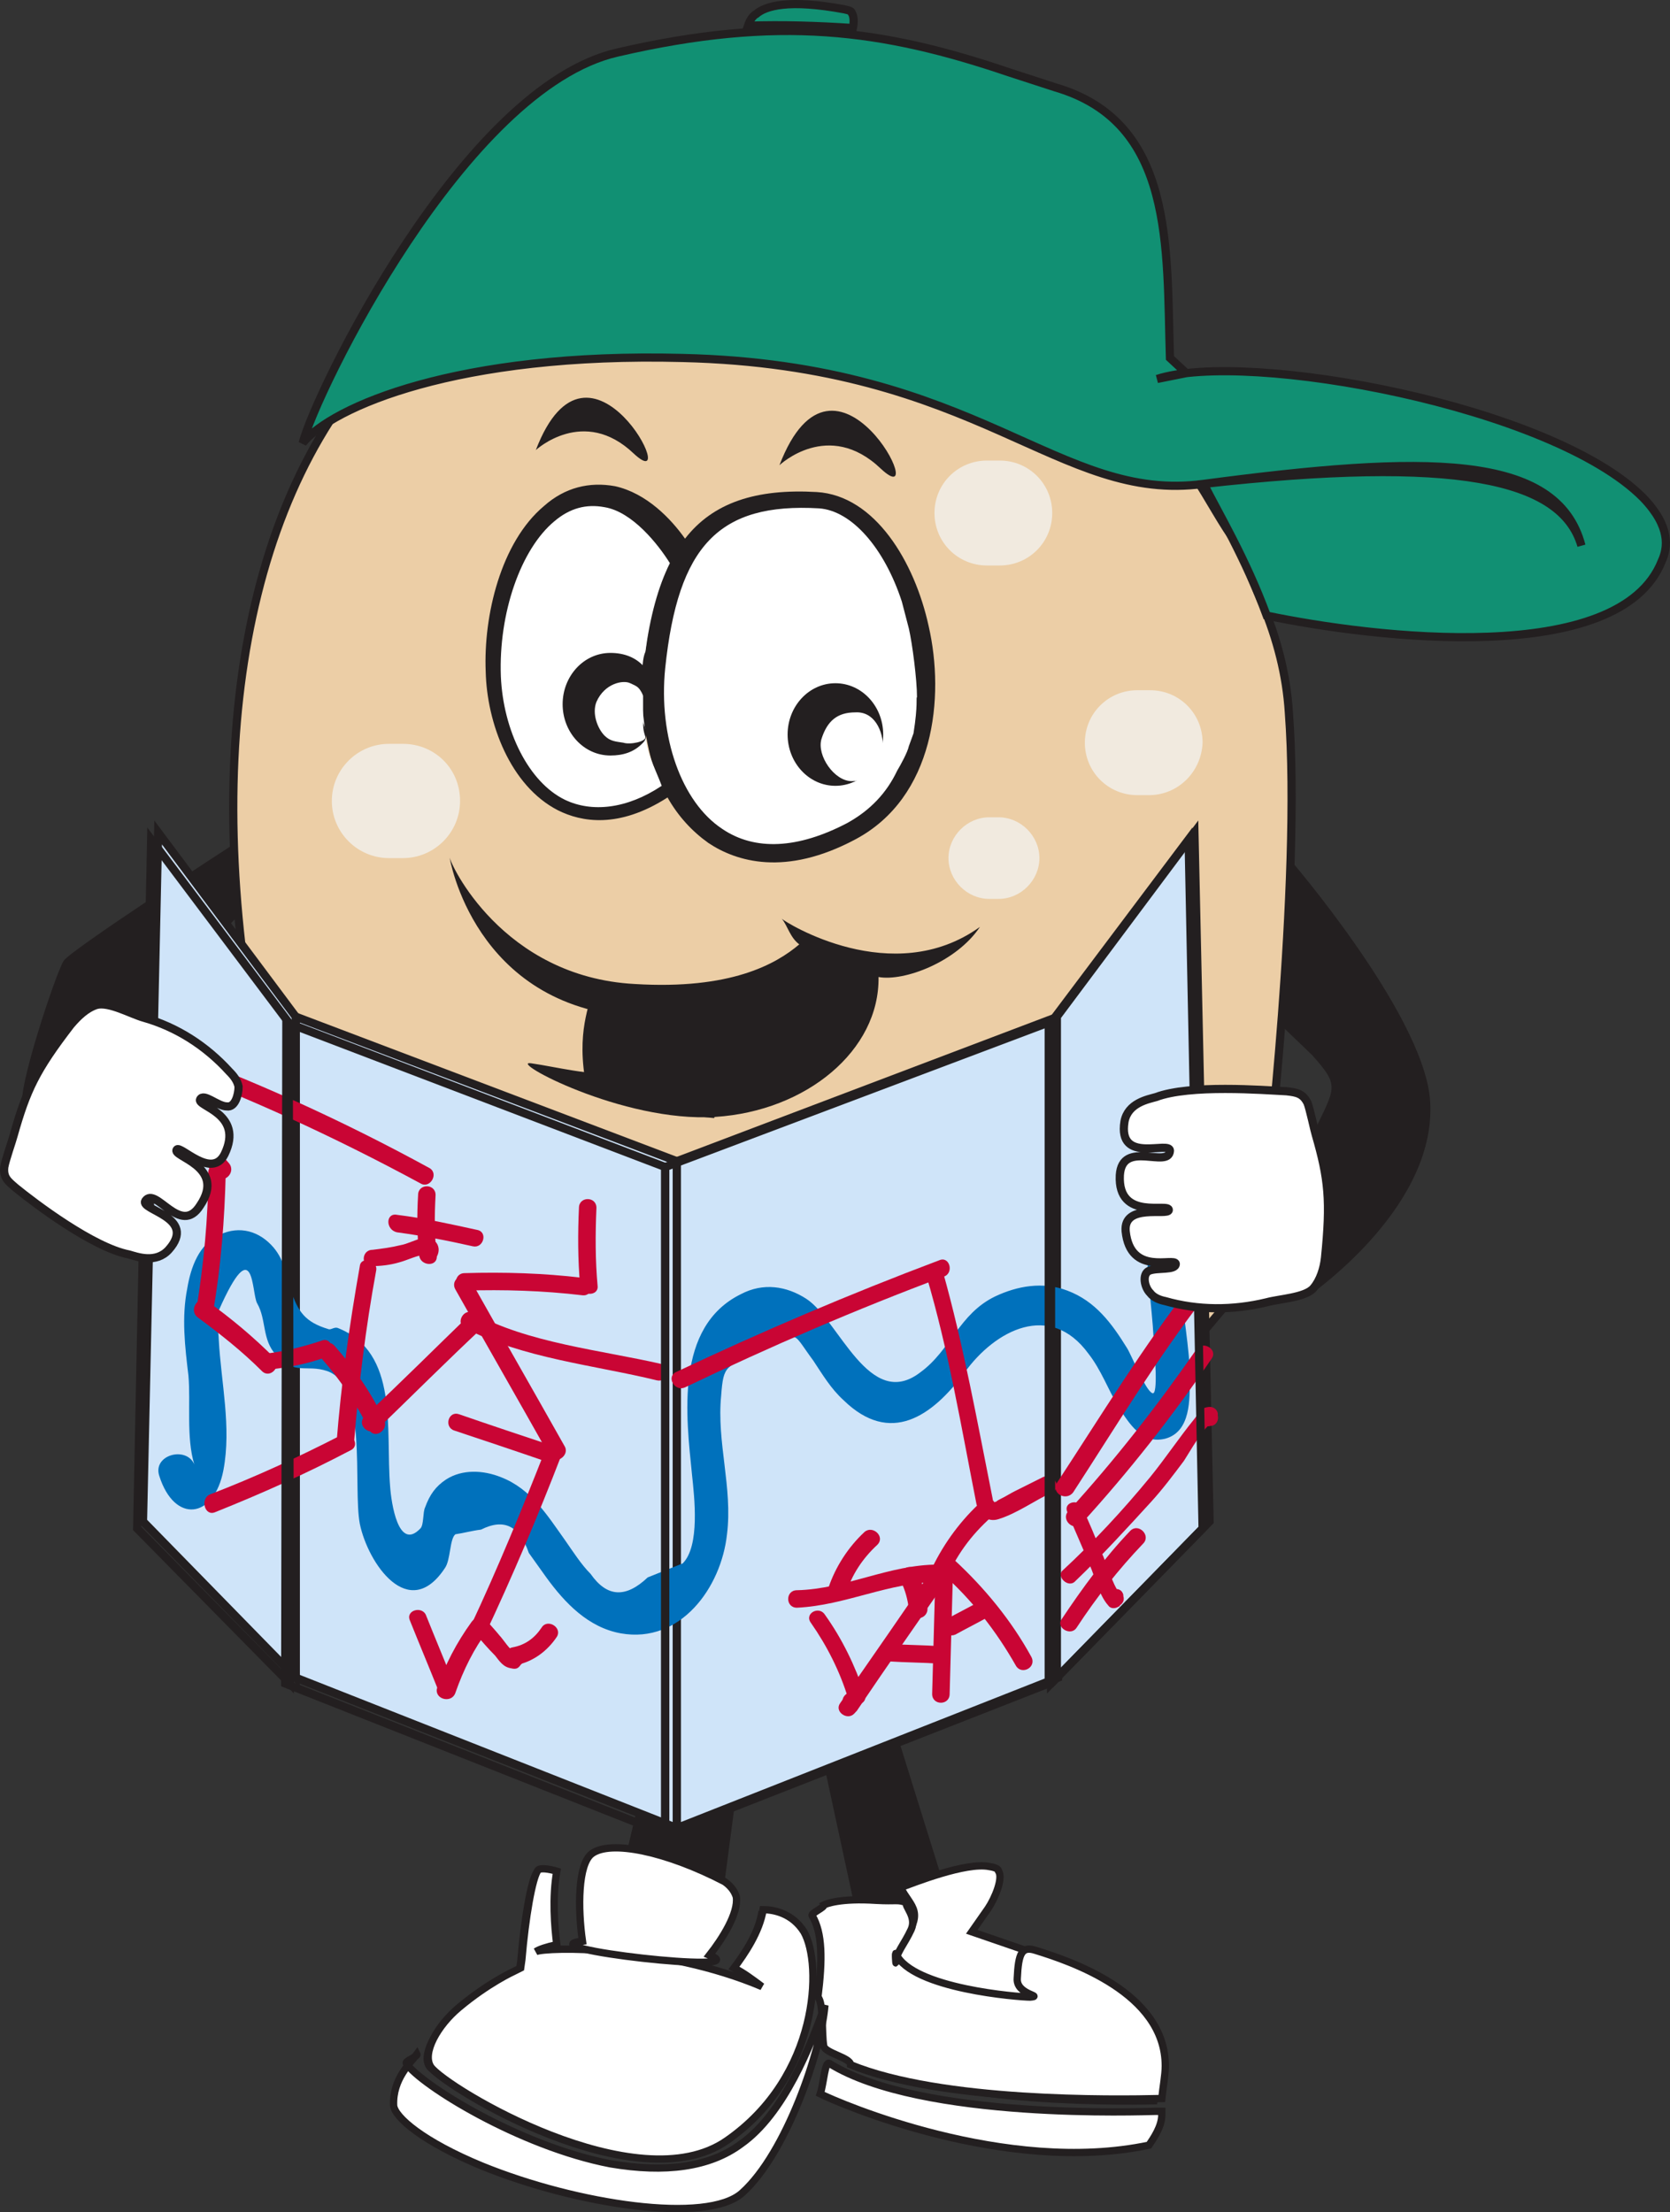 <?xml version="1.0" encoding="utf-8"?>
<!-- Generator: Adobe Illustrator 16.0.0, SVG Export Plug-In . SVG Version: 6.00 Build 0)  -->
<!DOCTYPE svg PUBLIC "-//W3C//DTD SVG 1.1//EN" "http://www.w3.org/Graphics/SVG/1.1/DTD/svg11.dtd">
<svg version="1.1" id="Layer_1" xmlns="http://www.w3.org/2000/svg" xmlns:xlink="http://www.w3.org/1999/xlink" x="0px" y="0px"
	 width="407.562px" height="539.828px" viewBox="101.552 230.984 407.562 539.828"
	 enable-background="new 101.552 230.984 407.562 539.828" xml:space="preserve">
<rect x="101.552" y="230.984" width="407.562" height="539.828" fill="#333333" stroke="none"/>
<g id="XMLID_1930_">
	<path id="XMLID_1936_" opacity="0.5" fill="none" stroke="#F05A2A" stroke-width="2.376" enable-background="new    " d="
		M222.931,297.285"/>
	<path id="XMLID_1933_" opacity="0.5" fill="none" stroke="#F05A2A" stroke-width="2.376" enable-background="new    " d="
		M223.215,395.146"/>
	<path id="XMLID_1932_" opacity="0.5" fill="none" stroke="#F05A2A" stroke-width="2.376" enable-background="new    " d="
		M223.215,502.681"/>
	<path id="XMLID_1931_" opacity="0.5" fill="none" stroke="#F05A2A" stroke-width="2.376" enable-background="new    " d="
		M223.215,591.725"/>
</g>
<g id="XMLID_2317_">
	<path id="XMLID_2395_" fill="#231F20" d="M107.146,500.689c-1.707-2.845,7.966-32.146,9.957-35.275
		c1.991-2.845,41.534-28.448,41.534-28.448l1.138,17.354l-43.811,46.37H107.146z"/>
	<g id="XMLID_1953_">
		<g id="XMLID_1959_">
			<polygon id="XMLID_2070_" fill="#231F20" points="263.612,644.069 252.517,691.578 277.267,698.689 284.379,644.638 			"/>
			<polygon id="XMLID_2069_" fill="#231F20" points="300.595,652.034 310.836,699.543 333.595,696.414 317.379,644.354 			"/>
			<g id="XMLID_1964_">
				<g id="XMLID_1965_">
					<path id="XMLID_2065_" fill="#FFFFFF" stroke="#231F20" stroke-width="1.784" d="M316.241,716.043
						c3.13,4.268,25.319,5.121,33.569,3.698c1.422-0.284,5.405-3.698,7.396-5.974c0.568-0.854,7.112-1.139,7.966-2.276
						l-26.457-9.104l3.982-5.689c1.707-2.561,3.698-7.396,2.561-9.104c0-0.284-0.284-0.854-2.276-1.138
						c-5.689-1.138-18.491,3.982-21.62,5.121c2.275,4.836,6.827,5.974-1.138,14.793
						C318.518,708.646,315.673,715.475,316.241,716.043z"/>
					<path id="XMLID_2031_" fill="#231F20" d="M314.25,695.845c5.121,0.284,8.25,0.284,10.525,0.854
						c-0.568,0.854,1.139,3.13-1.991,6.543c-2.845,2.845-3.698,5.405-3.698,7.682c0,1.138,0.285,2.275,0.569,3.129
						c3.982,8.534,23.327,9.104,26.172,8.819c3.414-0.285,5.975-3.13,8.535-5.975c3.698-3.982,5.974-6.259,9.388-5.12
						c8.25,2.56,21.052,6.827,21.052,24.75c0,2.275-0.569,5.12-0.854,7.965c-11.948,0.285-59.741,0.569-75.388-12.517
						c0-1.707,0-3.414-0.285-5.121c-0.568-3.129-1.991-5.121-3.413-6.259c1.138-9.104,0-16.784-2.561-21.336
						c-0.285-0.569-0.854-1.138-1.138-1.707C302.017,696.698,305.431,695.275,314.25,695.845z"/>
					<path id="XMLID_2030_" fill="#231F20" d="M286.086,716.328c-1.992-1.992-4.268-3.414-6.543-4.837
						c2.561-3.413,6.259-8.818,7.112-14.224c2.56,0,7.112,0.854,9.957,5.405c4.551,7.965,3.698,35.275-18.776,50.922
						c-21.905,15.362-68.56-12.802-72.258-17.922c-2.276-3.414,1.707-10.242,6.828-14.509c7.112-5.975,13.371-8.819,13.371-8.819
						l1.707-0.854l0.284-1.991c0.854-10.241,2.561-20.198,3.983-21.905c0.854-0.569,2.561-0.284,4.552,0.284
						c-1.138,6.259-0.569,13.655,0,17.923c-2.561,0.569-4.267,1.138-5.121,1.707C233.457,706.655,262.189,706.086,286.086,716.328z"
						/>
					<path id="XMLID_2029_" fill="#FFFFFF" stroke="#231F20" stroke-width="1.784" d="M301.733,741.931
						c0.854-2.56,1.138-8.25,2.276-7.396c22.474,13.939,77.095,11.664,79.37,11.664h1.707v0.284c0,0.285,0,0.285,0,0.569
						c0,2.845-1.991,5.689-3.129,7.396C346.966,761.845,306.284,744.207,301.733,741.931z"/>
					<path id="XMLID_2028_" fill="#FFFFFF" stroke="#231F20" stroke-width="1.784" d="M315.388,694.707
						c5.121,0.284,5.121-0.284,7.396,0.568c-0.568,0.854,2.561,3.414,1.139,6.544c-1.707,3.698-3.698,5.689-3.698,7.965
						c0,1.139-0.285-2.845,0-1.991c3.982,8.535,30.154,10.526,32.715,10.526c3.414-0.285-3.414-0.569-3.129-4.552
						c0.284-6.259,1.138-7.966,4.552-6.828c8.25,2.561,31.577,10.241,31.577,28.164c0,2.275-0.568,5.121-0.854,7.966
						c-11.948,0.284-53.767,0.853-75.957-8.25c0-1.707-6.258-2.845-6.543-4.552c-0.569-3.13,0-10.526-1.422-11.948
						c1.138-9.104,1.138-15.647-1.422-19.914c-0.284-0.569,3.129-1.991,2.845-2.561
						C303.155,695.561,306.569,694.138,315.388,694.707z"/>
					<path id="XMLID_2027_" fill="#FFFFFF" stroke="#231F20" stroke-width="1.784" d="M282.388,754.164
						c10.526-7.396,17.069-24.182,20.483-33.854c-0.854,10.811-9.388,36.129-20.198,45.802c-8.535,7.681-40.396,2.845-63.439-6.543
						c-14.509-5.975-21.336-11.948-21.621-14.793c-0.285-6.544,4.267-10.526,5.689-12.518c0.285,0.569-3.129,1.707-2.561,2.275
						c3.414,5.121,27.595,20.198,49.785,24.466C263.896,761.275,274.707,759.854,282.388,754.164z"/>
					<path id="XMLID_2026_" fill="#FFFFFF" stroke="#231F20" stroke-width="1.784" d="M280.681,711.207
						c2.56-3.414,6.258-8.819,7.112-14.225c2.561,0,7.112,0.854,9.957,5.405c4.552,7.966,3.698,35.276-18.776,50.923
						c-21.905,15.361-68.561-12.802-72.259-17.923c-2.276-3.413,1.707-10.241,6.828-14.509c7.112-5.974,13.371-8.818,13.371-8.818
						l1.707-0.854l0.285-1.991c0.854-10.241,2.56-20.198,3.982-21.905c0.569-0.569,2.561-0.285,4.552,0.284
						c-1.138,6.259-0.569,13.655,0,17.923c-2.56,0.568-4.267,1.138-5.121,1.707c2.561-1.139,31.009-1.707,55.19,8.534
						C285.233,714.052,282.957,712.345,280.681,711.207z"/>
					<path id="XMLID_2025_" fill="#FFFFFF" stroke="#231F20" stroke-width="1.784" d="M281.25,693.854
						c0.569,3.982-3.414,10.241-6.543,14.224c12.232,4.837-45.518-1.706-31.009-3.413c-1.138-7.966-1.138-18.776,2.276-21.337
						c4.552-3.413,18.207-0.568,32.431,6.828C280.396,691.578,280.965,693,281.25,693.854z"/>
				</g>
			</g>
		</g>
	</g>
	<path id="XMLID_1996_" fill="#ECCEA6" stroke="#231F20" stroke-width="2" d="M342.129,302.689c0.285,0.285-5.689-2.276-1.991-0.853
		c-0.284,0-1.138,0-1.707-0.569c-1.138-0.569-0.284,0.569-1.138-0.284c-21.052-10.526-42.388-13.371-61.164-14.224
		c-28.733-1.138-53.198,6.543-72.543,22.474c-37.836,31.008-52.914,91.603-41.25,166.138c5.974,38.689,20.198,75.672,59.457,105.258
		c17.354,13.087,73.112,38.121,138.828,4.552c0,0,9.104-5.12,9.388-5.12c12.517-8.535,15.931-13.086,32.716-33l7.681-25.888
		c0,0,8.819-74.819,5.689-116.354c-0.569-9.104-2.845-17.923-6.543-26.742l-5.975-14.224c-3.698-4.836-6.827-11.095-10.81-17.069
		l-9.389-11.379c-4.836-5.405-10.81-10.811-15.931-16.216c-1.138-0.854-5.121-4.552-13.371-9.672L342.129,302.689z"/>
	<path id="XMLID_1995_" fill="#F1EADF" d="M225.776,306.672c0-6.543,5.405-11.948,11.948-11.948h2.845
		c6.543,0,11.948,5.405,11.948,11.948s-5.405,11.948-11.948,11.948h-2.845C231.181,318.336,225.776,313.215,225.776,306.672z"/>
	<path id="XMLID_1989_" fill="#231F20" d="M237.724,428.716c5.689,2.845,14.793,4.552,26.741-3.13
		c2.561,4.552,5.974,8.25,9.957,11.095c6.828,4.552,18.776,8.25,35.845-0.854c19.345-10.241,21.905-34.706,17.922-52.06
		c-3.414-15.646-13.086-31.862-27.31-32.715c-14.793-0.854-25.319,2.56-32.146,11.379c-3.414-4.836-9.388-11.095-17.069-12.802
		c-6.258-1.138-12.232,0.284-17.353,4.836c-10.526,8.819-14.793,26.742-14.224,40.396
		C220.371,407.379,226.061,422.741,237.724,428.716z M318.802,414.775c-3.982-0.284-7.112-3.413-7.112-7.396
		c0-3.982,3.414-7.396,7.396-7.396c0.854,0,1.707,0.285,2.561,0.569C321.646,405.388,320.509,410.225,318.802,414.775z
		 M266.172,394.578c2.845-27.026,11.948-36.698,34.138-35.561c7.396,0.569,14.509,8.535,18.491,20.483
		c0.569,1.991,1.138,3.698,1.707,5.974c0.854,3.414,1.138,7.396,1.422,11.379c-1.991-1.707-4.836-2.845-7.681-2.845
		c-6.543,0-11.948,5.405-11.948,11.948s5.405,11.948,11.948,11.948c1.138,0,2.561-0.284,3.698-0.569
		c-2.561,4.837-5.974,8.819-11.095,11.38c-10.811,5.689-20.483,6.259-27.595,1.422C269.586,424.164,264.75,409.655,266.172,394.578z
		 M239.431,360.439c3.414-2.845,6.828-3.698,10.81-2.845c6.259,1.138,11.379,8.25,13.94,12.518
		c-2.561,5.405-4.268,11.948-5.121,19.629c-1.992-1.422-4.268-1.991-6.543-1.991c-6.543,0-11.948,5.405-11.948,11.948
		s5.405,11.948,11.948,11.948c2.561,0,4.836-0.854,6.543-1.991c0.569,3.129,1.138,6.259,2.275,9.104
		c-7.396,4.836-13.939,5.974-19.629,3.129c-7.681-3.982-13.086-15.077-13.655-27.026
		C227.483,380.638,232.035,366.698,239.431,360.439z M258.491,408.232c-0.569,0-0.854,0.285-1.422,0.285
		c-3.982,0-7.396-3.414-7.396-7.396c0-3.983,3.414-7.397,7.396-7.397c0.285,0,0.854,0,1.138,0.285l0,0
		C257.922,398.561,257.922,403.396,258.491,408.232z"/>
	<path id="XMLID_1988_" fill="#FFFFFF" d="M311.689,407.379c0,3.983,3.13,7.112,7.112,7.396c1.707-4.551,2.561-9.388,2.845-14.224
		c-0.854-0.284-1.707-0.569-2.561-0.569C315.104,399.982,311.689,403.396,311.689,407.379z"/>
	<path id="XMLID_1987_" fill="#FFFFFF" d="M324.491,409.939c1.138-7.112,0.569-8.818,0.854-8.818c0-4.268-1.138-13.086-1.991-16.785
		c-0.569-2.276-1.138-4.268-1.707-6.543c-4.268-13.086-12.232-22.189-20.198-22.758c-24.465-1.422-34.422,9.103-37.552,38.974
		c-1.707,16.784,3.983,32.716,13.94,39.259c7.965,5.405,18.491,4.836,30.439-1.423c5.69-3.129,9.673-7.396,12.233-12.802
		c0.854-1.422,2.561-4.552,2.845-5.974L324.491,409.939z"/>
	<path id="XMLID_1986_" fill="#FFFFFF" d="M258.207,402.827c0.569-2.275-0.569-9.672,0.854-12.801
		c1.138-8.535,3.129-15.931,5.974-21.621c-2.845-4.552-9.104-12.518-15.931-13.655c-4.552-0.854-8.535,0.285-12.233,3.414
		c-8.25,6.828-13.655,22.474-13.086,37.836c0.569,13.371,6.828,25.888,15.646,30.155c6.543,3.129,15.078,2.275,23.612-3.414
		c-1.138-3.129-3.129-6.827-3.698-10.525L258.207,402.827z"/>
	<path id="XMLID_1984_" fill="#231F20" d="M292.345,455.173c1.422,1.706,1.991,4.552,4.268,6.258
		c-5.69,4.837-16.785,11.095-40.112,9.673c-32.431-1.707-45.233-29.586-45.233-31.009c0,0.284,5.974,36.414,44.948,38.975
		c1.707,0,8.535,0,9.957,0c-1.138,20.198-23.043,13.086-34.991,11.379c-5.974-0.854,22.189,14.509,44.948,13.086
		c22.189-1.422,40.112-16.215,39.828-34.138c6.259,1.138,19.061-3.698,24.75-12.232
		C319.371,472.525,293.198,456.025,292.345,455.173z"/>
	<path id="XMLID_1982_" fill="#231F20" d="M291.776,344.509c0,0,11.948-11.379,24.75,0.854
		C329.327,357.311,305.431,308.948,291.776,344.509z"/>
	<path id="XMLID_1981_" fill="#231F20" d="M232.319,340.811c0,0,11.664-10.811,23.896,0.854
		C268.448,353.043,245.405,306.672,232.319,340.811z"/>
	<path id="XMLID_1980_" fill="#F1EADF" d="M211.836,495.854c5.405,0,9.957,4.552,9.957,9.957s-4.552,9.957-9.957,9.957h-2.276
		c-2.561,0-4.836-0.854-6.543-2.561c0,0-1.422-2.561-1.991-3.698c-1.991-5.405,1.422-11.664,7.396-13.371c0.285,0,0.569,0,0.854,0
		h2.561V495.854z"/>
	<path id="XMLID_1979_" fill="#F1EADF" d="M381.388,481.345c5.405,0,9.957,4.552,9.957,9.957s-4.552,9.957-9.957,9.957h-2.275
		c-2.561,0-4.837-0.854-6.543-2.561c0,0-1.423-2.561-1.992-3.698c-1.991-5.405,1.423-11.664,7.397-13.371c0.284,0,0.568,0,0.853,0
		h2.561V481.345z"/>
	<path id="XMLID_1978_" fill="#F1EADF" d="M345.543,368.974h-3.129c-7.112,0-12.802-5.689-12.802-12.802
		c0-7.112,5.689-12.802,12.802-12.802h3.129c7.112,0,12.802,5.69,12.802,12.802C358.345,363.285,352.655,368.974,345.543,368.974z"
		/>
	<path id="XMLID_1977_" fill="#F1EADF" d="M381.957,425.018h-2.845c-7.112,0-12.802-5.69-12.802-12.802
		c0-7.112,5.689-12.802,12.802-12.802h3.129c7.112,0,12.802,5.689,12.802,12.802C394.759,419.327,389.069,425.018,381.957,425.018z"
		/>
	<path id="XMLID_1976_" fill="#F1EADF" d="M345.259,430.423c5.405,0,9.957,4.552,9.957,9.956c0,5.405-4.552,9.957-9.957,9.957
		h-2.276c-5.405,0-9.957-4.552-9.957-9.957c0-5.404,4.552-9.956,9.957-9.956H345.259z"/>
	<path id="XMLID_1975_" fill="#F1EADF" d="M213.828,426.439c0,7.682-6.259,13.939-13.94,13.939h-3.414
		c-7.681,0-13.939-6.258-13.939-13.939c0-7.681,6.258-13.939,13.939-13.939h3.414C207.569,412.5,213.828,418.475,213.828,426.439z"
		/>
	<path id="XMLID_1958_" fill="#231F20" d="M258.776,393.724c2.276,2.276-0.854,6.828-0.854,10.526s2.845,5.975,0.285,8.25
		c-1.992,1.991-4.552,2.845-7.681,2.845c-6.543,0-11.664-5.689-11.664-12.518c0-6.827,5.121-12.517,11.664-12.517
		C253.939,390.311,256.785,391.448,258.776,393.724z"/>
	<path id="XMLID_1957_" fill="#FFFFFF" d="M257.354,398.845c0.569,0.569,1.138,1.707,1.138,1.991c0,1.139,0,1.707,0,5.121
		c0,2.561,0,3.129,0.569,4.836c0.284,1.138-3.698,1.991-5.405,1.423c-1.707-0.285-3.129-0.285-4.552-1.707
		c-1.707-1.707-3.129-5.405-1.991-8.25c1.991-4.552,6.543-5.405,8.25-4.552C255.931,397.991,256.785,398.275,257.354,398.845z"/>
	<ellipse id="XMLID_1956_" fill="#231F20" cx="305.431" cy="410.224" rx="11.664" ry="12.517"/>
	<path id="XMLID_1955_" fill="#FFFFFF" d="M317.095,413.638c0,4.268-3.414,7.966-7.681,7.966c-4.268,0-8.535-6.259-7.397-10.241
		c1.422-4.552,3.983-6.543,8.25-6.543C314.819,404.534,317.095,409.086,317.095,413.638z"/>
	<path id="XMLID_1954_" fill="#231F20" d="M245.974,471.957c0.285,3.129-3.698,9.104-1.707,21.905
		c1.138,7.396,31.578,9.957,31.578,9.957l7.681-24.75C283.526,478.784,245.974,468.827,245.974,471.957z"/>
	<path id="XMLID_2436_" fill="#119073" stroke="#231F20" stroke-width="2" d="M284.095,237.259c0.569-1.707,1.422-2.561,1.991-2.845
		c2.276-1.992,7.966-3.699,21.621-1.138c1.422,0.285,1.707,0.569,1.707,0.854c0.568,0.854,0.568,2.276,0.284,3.698
		C301.164,237.259,292.629,236.974,284.095,237.259z"/>
	<path id="XMLID_2435_" fill="#119073" stroke="#231F20" stroke-width="2" d="M395.327,349.061
		c61.164-6.828,87.337-1.423,92.173,15.077C481.525,341.379,449.095,341.948,395.327,349.061
		c-35.56,4.836-54.62-29.018-127.164-30.725c-54.905-1.422-85.629,11.949-92.741,20.768c3.129-12.233,39.259-86.768,76.811-95.302
		c39.258-9.104,64.578-5.689,95.586,4.836l11.379,3.698c29.018,8.535,27.026,38.975,27.879,66l3.983,3.699l-7.112,1.422
		c21.905-7.112,96.439,6.543,118.629,29.017c6.828,7.112,5.975,12.233,4.552,15.362c-10.241,26.173-70.552,18.776-96.439,13.371
		C405.569,367.267,398.741,355.888,395.327,349.061z"/>
	<polygon id="XMLID_1370_" fill="#CFE4F9" stroke="#231F20" stroke-width="2" points="173.715,479.069 266.741,514.345 
		266.741,677.069 173.715,640.371 	"/>
	<polygon id="XMLID_1913_" fill="#CFE4F9" stroke="#231F20" stroke-width="2" points="173.715,479.069 140.146,434.121 
		136.448,602.25 173.715,640.371 	"/>
	<polygon id="XMLID_1935_" fill="#CFE4F9" stroke="#231F20" stroke-width="2" points="359.768,479.069 266.741,514.345 
		266.741,677.069 359.768,640.371 	"/>
	<polygon id="XMLID_1934_" fill="#CFE4F9" stroke="#231F20" stroke-width="2" points="359.482,479.069 393.052,434.121 
		396.75,602.25 359.482,640.371 	"/>
	<g id="XMLID_1951_">
		<g id="XMLID_289_">
			<path id="XMLID_288_" fill="#0071BC" d="M140.431,591.155c3.698,11.664,13.371,10.525,15.646-1.423
				c1.991-10.525-0.569-21.336-1.138-31.861c0-1.707-0.853-5.405,0-7.112c8.819-19.914,7.966-3.982,9.388-1.707
				c2.276,3.982,1.138,8.819,4.552,12.518c4.552,5.12,7.396,2.275,12.517,3.982c9.957,3.414,6.259,28.164,7.966,37.268
				c1.991,9.672,11.948,24.181,20.767,10.81c1.422-1.991,1.138-7.111,2.56-8.25c1.992-0.284,3.983-0.854,6.259-1.138
				c5.689-2.845,9.388-0.854,11.664,5.689c1.422,1.992,2.845,3.983,4.267,5.975c4.552,6.259,10.241,12.232,18.207,13.655
				c14.508,2.561,24.465-11.095,25.888-24.182c1.422-11.379-2.561-22.474-1.422-33.853c0.569-7.682,1.138-6.828,9.388-10.811
				c9.957-4.837,7.397-5.405,13.086,2.275c2.276,3.414,4.267,6.828,7.397,9.673c11.379,11.095,21.62,3.982,29.586-6.828
				c7.396-10.241,20.767-17.354,30.155-4.552c3.129,3.983,4.836,8.819,7.396,13.087c2.561,3.982,5.689,9.104,11.379,7.681
				c6.259-1.707,5.975-9.673,5.975-14.793c0.284-13.371-8.25-38.689,5.12-47.793c4.552-3.13,0.285-10.526-4.267-7.396
				c-15.932,10.81-10.526,29.017-9.673,45.517c0.284,3.698,1.138,13.939-0.284,13.371c-1.707-0.569-5.121-9.388-6.259-11.095
				c-3.698-5.975-7.681-11.38-14.509-13.939c-5.974-2.276-12.232-1.139-17.638,1.422c-8.819,4.268-10.811,13.087-18.207,18.491
				c-12.518,9.673-19.914-12.802-27.879-17.922c-4.836-3.13-10.526-3.982-15.931-1.138c-16.215,7.965-13.371,29.87-11.948,44.095
				c0.569,5.405,1.992,17.354-2.275,21.62c-2.845,1.138-5.69,2.276-8.535,3.414c-5.405,5.121-9.957,4.836-13.94-0.854
				c-2.276-2.275-4.267-5.405-6.258-8.25c-4.268-5.974-8.25-12.518-15.646-15.362c-4.268-1.707-9.388-1.991-13.371,0.569
				c-2.56,1.707-3.982,3.698-5.121,6.827c-0.569,1.139-0.284,4.268-1.138,5.121c-5.405,5.689-7.112-6.259-7.396-10.241
				c-1.138-13.939,2.276-32.716-12.802-38.689c-0.854-0.285-1.707,0.568-2.276,0.284c-5.69-1.707-7.396-4.268-9.104-9.388
				c-1.422-3.983-1.422-7.112-4.267-10.526c-3.414-3.982-8.25-5.405-13.086-3.129c-5.121,2.275-7.112,7.965-7.965,13.086
				c-1.422,7.112-0.569,14.225,0.284,21.336c0.569,6.543-0.569,15.078,1.422,21.621
				C146.974,583.759,138.724,586.034,140.431,591.155L140.431,591.155z"/>
		</g>
	</g>
	<g id="XMLID_2077_">
		<g id="XMLID_284_">
			<path id="XMLID_283_" fill="#C90534" d="M138.155,499.836c1.422,0.285,2.845,2.561,3.698,3.698
				c1.422,1.707,2.845,3.414,4.267,5.121c2.845,3.129,5.405,6.259,8.25,9.388c1.707,1.991,4.836-0.854,3.129-3.129
				c-3.129-3.698-6.543-7.396-9.672-11.095c-2.276-2.561-4.836-7.396-8.535-8.25C136.733,495.284,135.595,499.268,138.155,499.836
				L138.155,499.836z"/>
		</g>
	</g>
	<g id="XMLID_2079_">
		<g id="XMLID_279_">
			<path id="XMLID_278_" fill="#C90534" d="M152.379,517.189c0,11.095-1.138,22.189-2.845,33c-0.569,2.561,3.698,3.983,3.982,1.139
				c1.992-11.38,2.845-22.759,3.129-34.139C156.646,514.345,152.379,514.345,152.379,517.189L152.379,517.189z"/>
		</g>
	</g>
	<g id="XMLID_2091_">
		<g id="XMLID_274_">
			<path id="XMLID_273_" fill="#C90534" d="M149.819,552.466c5.405,3.982,10.811,8.25,15.646,13.086
				c1.992,1.991,4.836-1.138,3.129-3.129c-5.121-5.121-10.526-9.673-16.5-13.94C149.819,547.061,147.543,550.759,149.819,552.466
				L149.819,552.466z"/>
		</g>
	</g>
	<g id="XMLID_2094_">
		<g id="XMLID_269_">
			<path id="XMLID_268_" fill="#C90534" d="M166.604,565.268c5.121-0.569,9.957-1.423,14.509-3.13
				c2.56-0.854,1.422-5.12-1.138-3.982c-4.267,1.422-8.819,2.561-13.371,3.129C163.759,561.284,163.759,565.552,166.604,565.268
				L166.604,565.268z"/>
		</g>
	</g>
	<g id="XMLID_2101_">
		<g id="XMLID_264_">
			<path id="XMLID_263_" fill="#C90534" d="M179.974,562.423c4.552,5.12,8.535,11.095,11.664,17.353
				c1.138,2.561,4.836,0.285,3.698-2.275c-3.129-6.543-7.396-12.802-12.232-18.207C181.112,557.302,178.267,560.431,179.974,562.423
				L179.974,562.423z"/>
		</g>
	</g>
	<g id="XMLID_2108_">
		<g id="XMLID_259_">
			<path id="XMLID_258_" fill="#C90534" d="M193.629,579.775c8.534-8.25,17.069-16.784,25.888-25.034
				c1.992-1.991-1.138-4.836-3.129-3.129c-8.534,8.25-17.069,16.784-25.888,25.034C188.509,578.638,191.638,581.482,193.629,579.775
				L193.629,579.775z"/>
		</g>
	</g>
	<g id="XMLID_2115_">
		<g id="XMLID_254_">
			<path id="XMLID_253_" fill="#C90534" d="M214.965,555.025c13.94,7.397,31.862,9.104,46.94,12.803
				c2.56,0.568,3.698-3.414,1.138-3.983c-14.793-3.414-32.715-5.12-46.086-12.517C214.681,550.189,212.689,553.888,214.965,555.025
				L214.965,555.025z"/>
		</g>
	</g>
	<g id="XMLID_2122_">
		<g id="XMLID_249_">
			<path id="XMLID_248_" fill="#C90534" d="M268.733,569.534c20.767-9.957,41.819-19.06,63.155-27.025
				c2.561-0.854,1.423-5.121-1.138-3.983c-21.905,8.25-43.241,17.354-64.293,27.311
				C264.181,566.975,266.172,570.673,268.733,569.534L268.733,569.534z"/>
		</g>
	</g>
	<g id="XMLID_2129_">
		<g id="XMLID_244_">
			<path id="XMLID_243_" fill="#C90534" d="M327.621,542.225c5.404,18.206,8.534,36.982,12.232,55.758
				c0.569,2.561,4.552,1.423,3.982-1.138c-3.698-18.491-7.111-37.552-12.232-55.759
				C331.034,538.525,327.052,539.664,327.621,542.225L327.621,542.225z"/>
		</g>
	</g>
	<g id="XMLID_2136_">
		<g id="XMLID_239_">
			<path id="XMLID_238_" fill="#C90534" d="M340.707,597.982c-0.569,2.845,1.991,4.552,4.552,3.698
				c4.552-1.422,8.818-4.552,13.086-6.543c2.561-1.138,0.284-4.836-2.275-3.698c-2.276,1.138-4.552,2.276-6.828,3.414
				c-1.138,0.568-1.991,1.138-3.129,1.707c-0.569,0.284-1.138,0.568-1.423,0.854c-1.138,0.284-1.422,0.568-0.568,0.854
				c0,0.568,0.284,1.138,0.284,1.707c0-0.285,0-0.285,0-0.569C345.259,596.561,341.275,595.423,340.707,597.982L340.707,597.982z"/>
		</g>
	</g>
	<g id="XMLID_2143_">
		<g id="XMLID_234_">
			<path id="XMLID_233_" fill="#C90534" d="M363.466,595.138c10.525-16.215,20.482-32.715,32.146-47.793
				c1.707-2.275-1.423-5.12-3.13-3.129c-11.948,15.361-22.189,32.146-33,48.646C358.061,595.423,361.759,597.414,363.466,595.138
				L363.466,595.138z"/>
		</g>
	</g>
	<g id="XMLID_2150_">
		<g id="XMLID_229_">
			<path id="XMLID_228_" fill="#C90534" d="M365.457,602.819c11.664-12.802,22.189-26.173,31.862-40.396
				c1.422-2.276-2.276-4.268-3.698-2.276c-9.673,13.939-19.914,27.026-31.294,39.543
				C360.336,601.681,363.466,604.811,365.457,602.819L365.457,602.819z"/>
		</g>
	</g>
	<g id="XMLID_2157_">
		<g id="XMLID_224_">
			<path id="XMLID_223_" fill="#C90534" d="M362.043,599.975c1.707,4.267,3.698,8.534,5.405,12.801
				c1.423,3.13,2.276,7.397,4.552,9.957c0.569,0.854,1.707,0.854,2.561,0.285c0,0,0.284,0,0.284-0.285
				c0.854-0.568,1.138-1.422,0.854-2.275v-0.285c-0.569-2.56-4.552-1.422-3.982,1.139v0.284c0.284-0.854,0.568-1.707,0.854-2.275
				c0,0-0.285,0-0.285,0.284c0.854,0,1.707,0.284,2.561,0.284c-1.991-2.561-3.129-7.396-4.552-10.241
				c-1.422-3.414-2.845-7.112-4.552-10.525C365.173,596.561,360.905,597.414,362.043,599.975L362.043,599.975z"/>
		</g>
	</g>
	<g id="XMLID_2164_">
		<g id="XMLID_219_">
			<path id="XMLID_218_" fill="#C90534" d="M364.034,616.759c6.543-6.259,12.518-12.802,18.491-19.345
				c2.846-3.13,5.405-6.543,7.966-9.957c1.138-1.707,5.121-8.819,6.828-9.104c-0.854-0.569-1.707-0.854-2.561-1.423
				c0,0.285,0,0.285,0,0.569c0.568-0.854,0.854-1.707,1.422-2.561h-0.284c-2.561,0.569-1.422,4.836,1.138,3.983h0.285
				c1.138-0.285,1.706-1.423,1.422-2.561c0-0.285,0-0.285,0-0.569c-0.284-1.138-1.422-1.707-2.561-1.422
				c-1.706,0.284-1.991,1.422-3.129,2.845c-3.698,4.552-7.112,9.672-10.811,14.224c-6.543,7.966-13.655,15.646-21.336,22.759
				C359.198,615.621,362.327,618.75,364.034,616.759L364.034,616.759z"/>
		</g>
	</g>
	<g id="XMLID_2171_">
		<g id="XMLID_214_">
			<path id="XMLID_213_" fill="#C90534" d="M364.319,628.138c4.836-7.396,10.241-14.224,16.215-20.482
				c1.991-1.991-1.138-5.121-3.129-3.13c-6.259,6.544-11.664,13.94-16.784,21.621C359.198,628.138,362.896,630.414,364.319,628.138
				L364.319,628.138z"/>
		</g>
	</g>
	<g id="XMLID_2178_">
		<g id="XMLID_209_">
			<path id="XMLID_208_" fill="#C90534" d="M329.896,612.775c-7.681,11.38-15.646,22.759-23.327,33.854
				c-1.423,1.992,1.706,4.268,3.413,2.561c1.139-1.138,1.139-1.707,1.423-3.129c0.284-2.845-3.982-2.845-4.268,0l0,0
				c1.138,0.854,2.276,1.707,3.414,2.561c7.681-11.38,15.646-22.759,23.327-33.854C335.302,612.775,331.604,610.5,329.896,612.775
				L329.896,612.775z"/>
		</g>
	</g>
	<g id="XMLID_2185_">
		<g id="XMLID_204_">
			<path id="XMLID_203_" fill="#C90534" d="M329.896,613.061c-0.284,10.525-0.569,20.768-0.854,31.293c0,2.845,4.268,2.845,4.268,0
				c0.284-10.525,0.568-20.768,0.854-31.293C334.164,610.5,329.896,610.5,329.896,613.061L329.896,613.061z"/>
		</g>
	</g>
	<g id="XMLID_2192_">
		<g id="XMLID_198_">
			<path id="XMLID_199_" fill="#C90534" d="M331.319,614.768c7.396,6.543,13.37,14.224,18.206,22.758
				c1.423,2.276,5.121,0.285,3.699-2.275c-4.837-8.819-11.38-16.784-18.776-23.612C332.457,609.931,329.327,612.775,331.319,614.768
				L331.319,614.768z"/>
		</g>
	</g>
	<g id="XMLID_2199_">
		<g id="XMLID_193_">
			<path id="XMLID_194_" fill="#C90534" d="M318.232,636.388c4.268,0.285,8.535,0.285,12.802,0.569c2.845,0,2.845-4.268,0-4.268
				c-4.267-0.284-8.534-0.284-12.802-0.568C315.388,632.121,315.388,636.388,318.232,636.388L318.232,636.388z"/>
		</g>
	</g>
	<g id="XMLID_2206_">
		<g id="XMLID_189_">
			<path id="XMLID_188_" fill="#C90534" d="M334.732,629.845c2.561-1.422,5.405-2.845,7.966-4.268
				c2.561-1.138,0.284-4.836-2.275-3.698c-2.561,1.423-5.405,2.846-7.966,4.268C330.181,627.284,332.173,630.982,334.732,629.845
				L334.732,629.845z"/>
		</g>
	</g>
	<g id="XMLID_2213_">
		<g id="XMLID_184_">
			<path id="XMLID_183_" fill="#C90534" d="M340.423,597.982c-5.121,4.837-9.104,10.526-11.948,16.785
				c-1.139,2.56,2.56,4.552,3.698,2.275c2.56-6.259,6.258-11.379,11.379-15.931C345.259,599.121,342.414,595.991,340.423,597.982
				L340.423,597.982z"/>
		</g>
	</g>
	<g id="XMLID_2220_">
		<g id="XMLID_179_">
			<path id="XMLID_178_" fill="#C90534" d="M330.466,612.775c-11.948,0-22.475,5.975-34.423,6.259c-2.845,0-2.845,4.268,0,4.268
				c11.948-0.569,22.475-6.259,34.423-6.259C333.311,617.043,333.311,612.775,330.466,612.775L330.466,612.775z"/>
		</g>
	</g>
	<g id="XMLID_2227_">
		<g id="XMLID_174_">
			<path id="XMLID_173_" fill="#C90534" d="M299.457,627c3.982,5.689,7.112,11.948,9.104,18.491c0.854,2.561,5.12,1.423,3.982-1.138
				c-2.275-6.828-5.405-13.371-9.672-19.345C301.448,622.732,297.75,624.725,299.457,627L299.457,627z"/>
		</g>
	</g>
	<g id="XMLID_2234_">
		<g id="XMLID_169_">
			<path id="XMLID_168_" fill="#C90534" d="M321.362,616.759c1.138,2.275,1.707,4.552,1.991,6.827c0,1.139,0.854,1.991,2.275,2.276
				c1.139,0,2.276-0.854,2.276-2.276c-0.284-3.129-1.138-6.259-2.561-9.104C323.923,611.923,320.225,614.198,321.362,616.759
				L321.362,616.759z"/>
		</g>
	</g>
	<g id="XMLID_2241_">
		<g id="XMLID_164_">
			<path id="XMLID_163_" fill="#C90534" d="M307.991,619.888c1.423-4.552,3.983-8.534,7.682-11.948
				c1.991-1.991-1.139-4.836-3.13-3.129c-3.982,3.698-7.112,8.534-8.819,13.655C302.871,621.311,307.138,622.448,307.991,619.888
				L307.991,619.888z"/>
		</g>
	</g>
	<g id="XMLID_2248_">
		<g id="XMLID_158_">
			<path id="XMLID_159_" fill="#C90534" d="M201.595,626.431c2.276,5.69,4.552,11.095,6.828,16.785
				c1.138,2.56,5.121,1.422,3.983-1.139c-2.276-5.689-4.552-11.095-6.828-16.784C204.724,622.732,200.457,623.871,201.595,626.431
				L201.595,626.431z"/>
		</g>
	</g>
	<g id="XMLID_2255_">
		<g id="XMLID_152_">
			<path id="XMLID_154_" fill="#C90534" d="M227.767,637.241c3.983-0.854,7.396-3.413,9.672-6.827
				c1.423-2.276-2.276-4.552-3.698-2.276c-1.707,2.561-3.982,4.268-7.112,4.837C223.785,633.543,224.922,637.811,227.767,637.241
				L227.767,637.241z"/>
		</g>
	</g>
	<g id="XMLID_2262_">
		<g id="XMLID_146_">
			<path id="XMLID_151_" fill="#C90534" d="M212.689,644.069c1.992-5.69,4.552-10.811,7.966-15.362
				c-1.138,0.284-2.276,0.284-3.414,0.568c1.707,1.992,3.414,3.983,5.121,5.69c1.138,1.422,1.991,2.845,3.982,3.129
				c1.138,0.284,1.707,0,2.276-0.854l0.285-0.284c1.707-2.276-1.992-4.268-3.698-2.276l-0.285,0.285
				c0.854-0.285,1.707-0.569,2.276-0.854c-1.138-0.285-2.845-3.13-3.698-3.983c-1.138-1.422-2.276-2.56-3.414-3.982
				c-0.854-1.138-2.561-0.568-3.414,0.569c-3.698,5.12-6.543,10.525-8.535,16.5C207.854,645.775,211.836,646.629,212.689,644.069
				L212.689,644.069z"/>
		</g>
	</g>
	<g id="XMLID_2269_">
		<g id="XMLID_140_">
			<path id="XMLID_148_" fill="#C90534" d="M219.802,630.129c6.828-14.508,13.086-29.302,18.776-44.095
				c0.854-2.56-3.129-3.698-3.983-1.138c-5.689,14.509-11.664,29.018-18.207,42.957
				C214.965,630.414,218.379,632.689,219.802,630.129L219.802,630.129z"/>
		</g>
	</g>
	<g id="XMLID_2276_">
		<g id="XMLID_139_">
			<path id="XMLID_138_" fill="#C90534" d="M236.302,583.759c-7.681-2.561-15.362-5.121-22.759-7.682
				c-2.56-0.853-3.698,3.13-1.138,3.983c7.681,2.561,15.362,5.12,22.758,7.681C237.724,588.879,238.862,584.612,236.302,583.759
				L236.302,583.759z"/>
		</g>
	</g>
	<g id="XMLID_2283_">
		<g id="XMLID_294_">
			<path id="XMLID_137_" fill="#C90534" d="M239.431,584.043c-7.681-13.655-15.362-27.025-23.043-40.681
				c-1.422-2.276-5.121-0.285-3.698,2.275c7.681,13.655,15.362,27.026,23.043,40.682
				C236.871,588.595,240.569,586.319,239.431,584.043L239.431,584.043z"/>
		</g>
	</g>
	<g id="XMLID_2290_">
		<g id="XMLID_300_">
			<path id="XMLID_136_" fill="#C90534" d="M214.965,545.923c9.672-0.285,19.061,0,28.733,1.138c2.845,0.284,2.845-3.983,0-4.268
				c-9.672-1.138-19.061-1.422-28.733-1.138C212.121,541.655,212.121,545.923,214.965,545.923L214.965,545.923z"/>
		</g>
	</g>
	<g id="XMLID_2297_">
		<g id="XMLID_306_">
			<path id="XMLID_135_" fill="#C90534" d="M247.396,544.784c-0.569-6.259-0.569-12.517-0.284-19.06c0-2.846-4.268-2.846-4.268,0
				c-0.284,6.258-0.284,12.517,0.285,19.06C243.414,547.345,247.681,547.345,247.396,544.784L247.396,544.784z"/>
		</g>
	</g>
	<g id="XMLID_2304_">
		<g id="XMLID_312_">
			<path id="XMLID_99_" fill="#C90534" d="M154.086,599.975c11.379-4.553,22.189-9.389,33-15.078
				c2.56-1.138,0.284-4.836-2.276-3.698c-10.526,5.405-21.052,10.241-32.147,14.509
				C150.388,596.845,151.526,601.112,154.086,599.975L154.086,599.975z"/>
		</g>
	</g>
	<g id="XMLID_2311_">
		<g id="XMLID_318_">
			<path id="XMLID_98_" fill="#C90534" d="M187.939,583.189c1.138-14.224,2.845-28.164,5.405-42.104
				c0.569-2.561-3.698-3.698-3.982-1.138c-2.561,14.509-4.552,28.732-5.69,43.241C183.388,586.034,187.655,586.034,187.939,583.189
				L187.939,583.189z"/>
		</g>
	</g>
	<g id="XMLID_2318_">
		<g id="XMLID_324_">
			<path id="XMLID_97_" fill="#C90534" d="M192.207,539.948c2.276,0,4.552-0.284,6.543-0.854c2.276-0.569,4.836-1.991,7.112-1.991
				c-0.569-0.284-1.138-0.284-1.423-0.569l0,0c0-0.568,0.285-1.138,0.285-1.707c0,0.285-0.285,0.285-0.285,0.569
				c-1.422,2.276,2.276,4.552,3.698,2.276c1.423-2.561-0.569-5.121-3.414-4.552c-1.707,0.284-3.698,1.422-5.405,1.706
				c-2.276,0.569-4.552,0.854-6.828,1.139C189.646,535.966,189.646,540.232,192.207,539.948L192.207,539.948z"/>
		</g>
	</g>
	<g id="XMLID_2325_">
		<g id="XMLID_329_">
			<path id="XMLID_96_" fill="#C90534" d="M208.138,537.388c-0.569-4.836-0.569-9.672-0.284-14.793c0-2.845-4.267-2.845-4.267,0
				c-0.285,4.836-0.285,9.673,0.284,14.793C204.155,539.948,208.422,540.232,208.138,537.388L208.138,537.388z"/>
		</g>
	</g>
	<g id="XMLID_2332_">
		<g id="XMLID_334_">
			<path id="XMLID_95_" fill="#C90534" d="M198.465,531.698c6.259,0.854,12.233,1.991,18.492,3.414
				c2.56,0.568,3.698-3.414,1.138-3.983c-6.543-1.422-12.802-2.845-19.629-3.698C195.621,526.862,195.621,531.129,198.465,531.698
				L198.465,531.698z"/>
		</g>
	</g>
	<g id="XMLID_2339_">
		<g id="XMLID_339_">
			<path id="XMLID_94_" fill="#C90534" d="M139.009,490.164c22.474,8.25,44.095,18.207,65.146,29.586
				c2.276,1.423,4.552-2.275,2.276-3.698c-21.336-11.664-43.242-21.621-66-29.871C137.586,485.327,136.448,489.311,139.009,490.164
				L139.009,490.164z"/>
		</g>
	</g>
	<polygon id="XMLID_2074_" fill="none" stroke="#231F20" stroke-width="2" points="171.439,480.491 263.896,515.768 
		263.896,678.491 171.155,641.793 	"/>
	<polygon id="XMLID_2073_" fill="none" stroke="#231F20" stroke-width="2" points="172.009,480.491 138.439,435.827 
		135.026,603.957 172.293,641.793 	"/>
	<polygon id="XMLID_2072_" fill="none" stroke="#231F20" stroke-width="2" points="357.491,480.491 263.896,515.768 
		263.896,678.491 357.491,641.793 	"/>
	<polygon id="XMLID_2071_" fill="none" stroke="#231F20" stroke-width="2" points="358.061,480.491 391.629,435.827 
		395.043,603.957 358.061,641.793 	"/>
	<path id="XMLID_2392_" fill="#231F20" d="M450.518,498.982c-1.992-21.052-34.423-58.604-34.423-58.604l-1.422,41.25l7.111,6.828
		c6.828,7.681,5.69,7.681,0.285,19.061l-5.69,1.991l5.975,36.698C422.354,545.923,452.793,524.871,450.518,498.982z"/>
	<path id="XMLID_2379_" fill="#FFFFFF" stroke="#231F20" stroke-width="2" d="M383.664,498.698
		c-1.991,0.569-6.828,1.423-7.682,5.975c-1.707,10.525,11.095,4.552,11.095,7.111c-0.284,4.552-11.663-2.845-12.232,5.975
		c-0.569,11.379,12.232,6.543,11.948,8.534c-0.284,1.423-11.095-1.707-10.525,5.121c1.138,11.095,11.948,6.259,12.232,7.965
		c0,1.707-4.552,0.854-6.543,1.707c-1.707,0.854-1.138,3.983,0.284,5.405c0.854,1.138,2.276,1.707,3.698,1.991
		c7.966,2.276,16.5,2.276,24.75,0.285c3.13-0.854,9.388-1.139,11.38-3.414c1.706-1.991,2.56-4.836,2.845-7.396
		c1.422-13.939,0.854-19.345-2.276-30.155c-0.284-0.854-1.422-6.259-1.991-7.681c-1.138-2.276-2.561-2.561-5.121-2.845
		C409.836,496.991,391.914,495.569,383.664,498.698z"/>
	<path id="XMLID_2394_" fill="#FFFFFF" stroke="#231F20" stroke-width="2" d="M133.035,537.104c1.991,0.569,6.543,2.275,9.672-1.138
		c7.112-7.966-7.112-9.673-5.69-11.948c2.561-3.698,8.535,8.818,13.371,1.138c6.543-9.673-7.112-11.948-5.689-13.655
		c0.854-1.138,8.535,7.396,11.664,1.138c4.836-9.957-6.828-11.663-5.975-13.37c0.854-1.707,4.268,1.707,6.543,1.707
		c1.991,0.284,2.845-2.846,2.845-4.837c-0.285-1.422-1.138-2.56-2.276-3.698c-5.689-6.259-12.802-10.811-20.767-13.086
		c-3.129-0.854-8.535-3.982-11.664-3.129c-2.56,0.853-4.552,2.845-6.258,4.836c-8.535,11.095-10.811,15.931-13.94,27.025
		c-0.284,1.139-1.991,5.975-2.276,7.682c-0.284,2.56,0.854,3.413,2.845,5.12C109.991,524.586,124.215,535.396,133.035,537.104z"/>
</g>
</svg>
